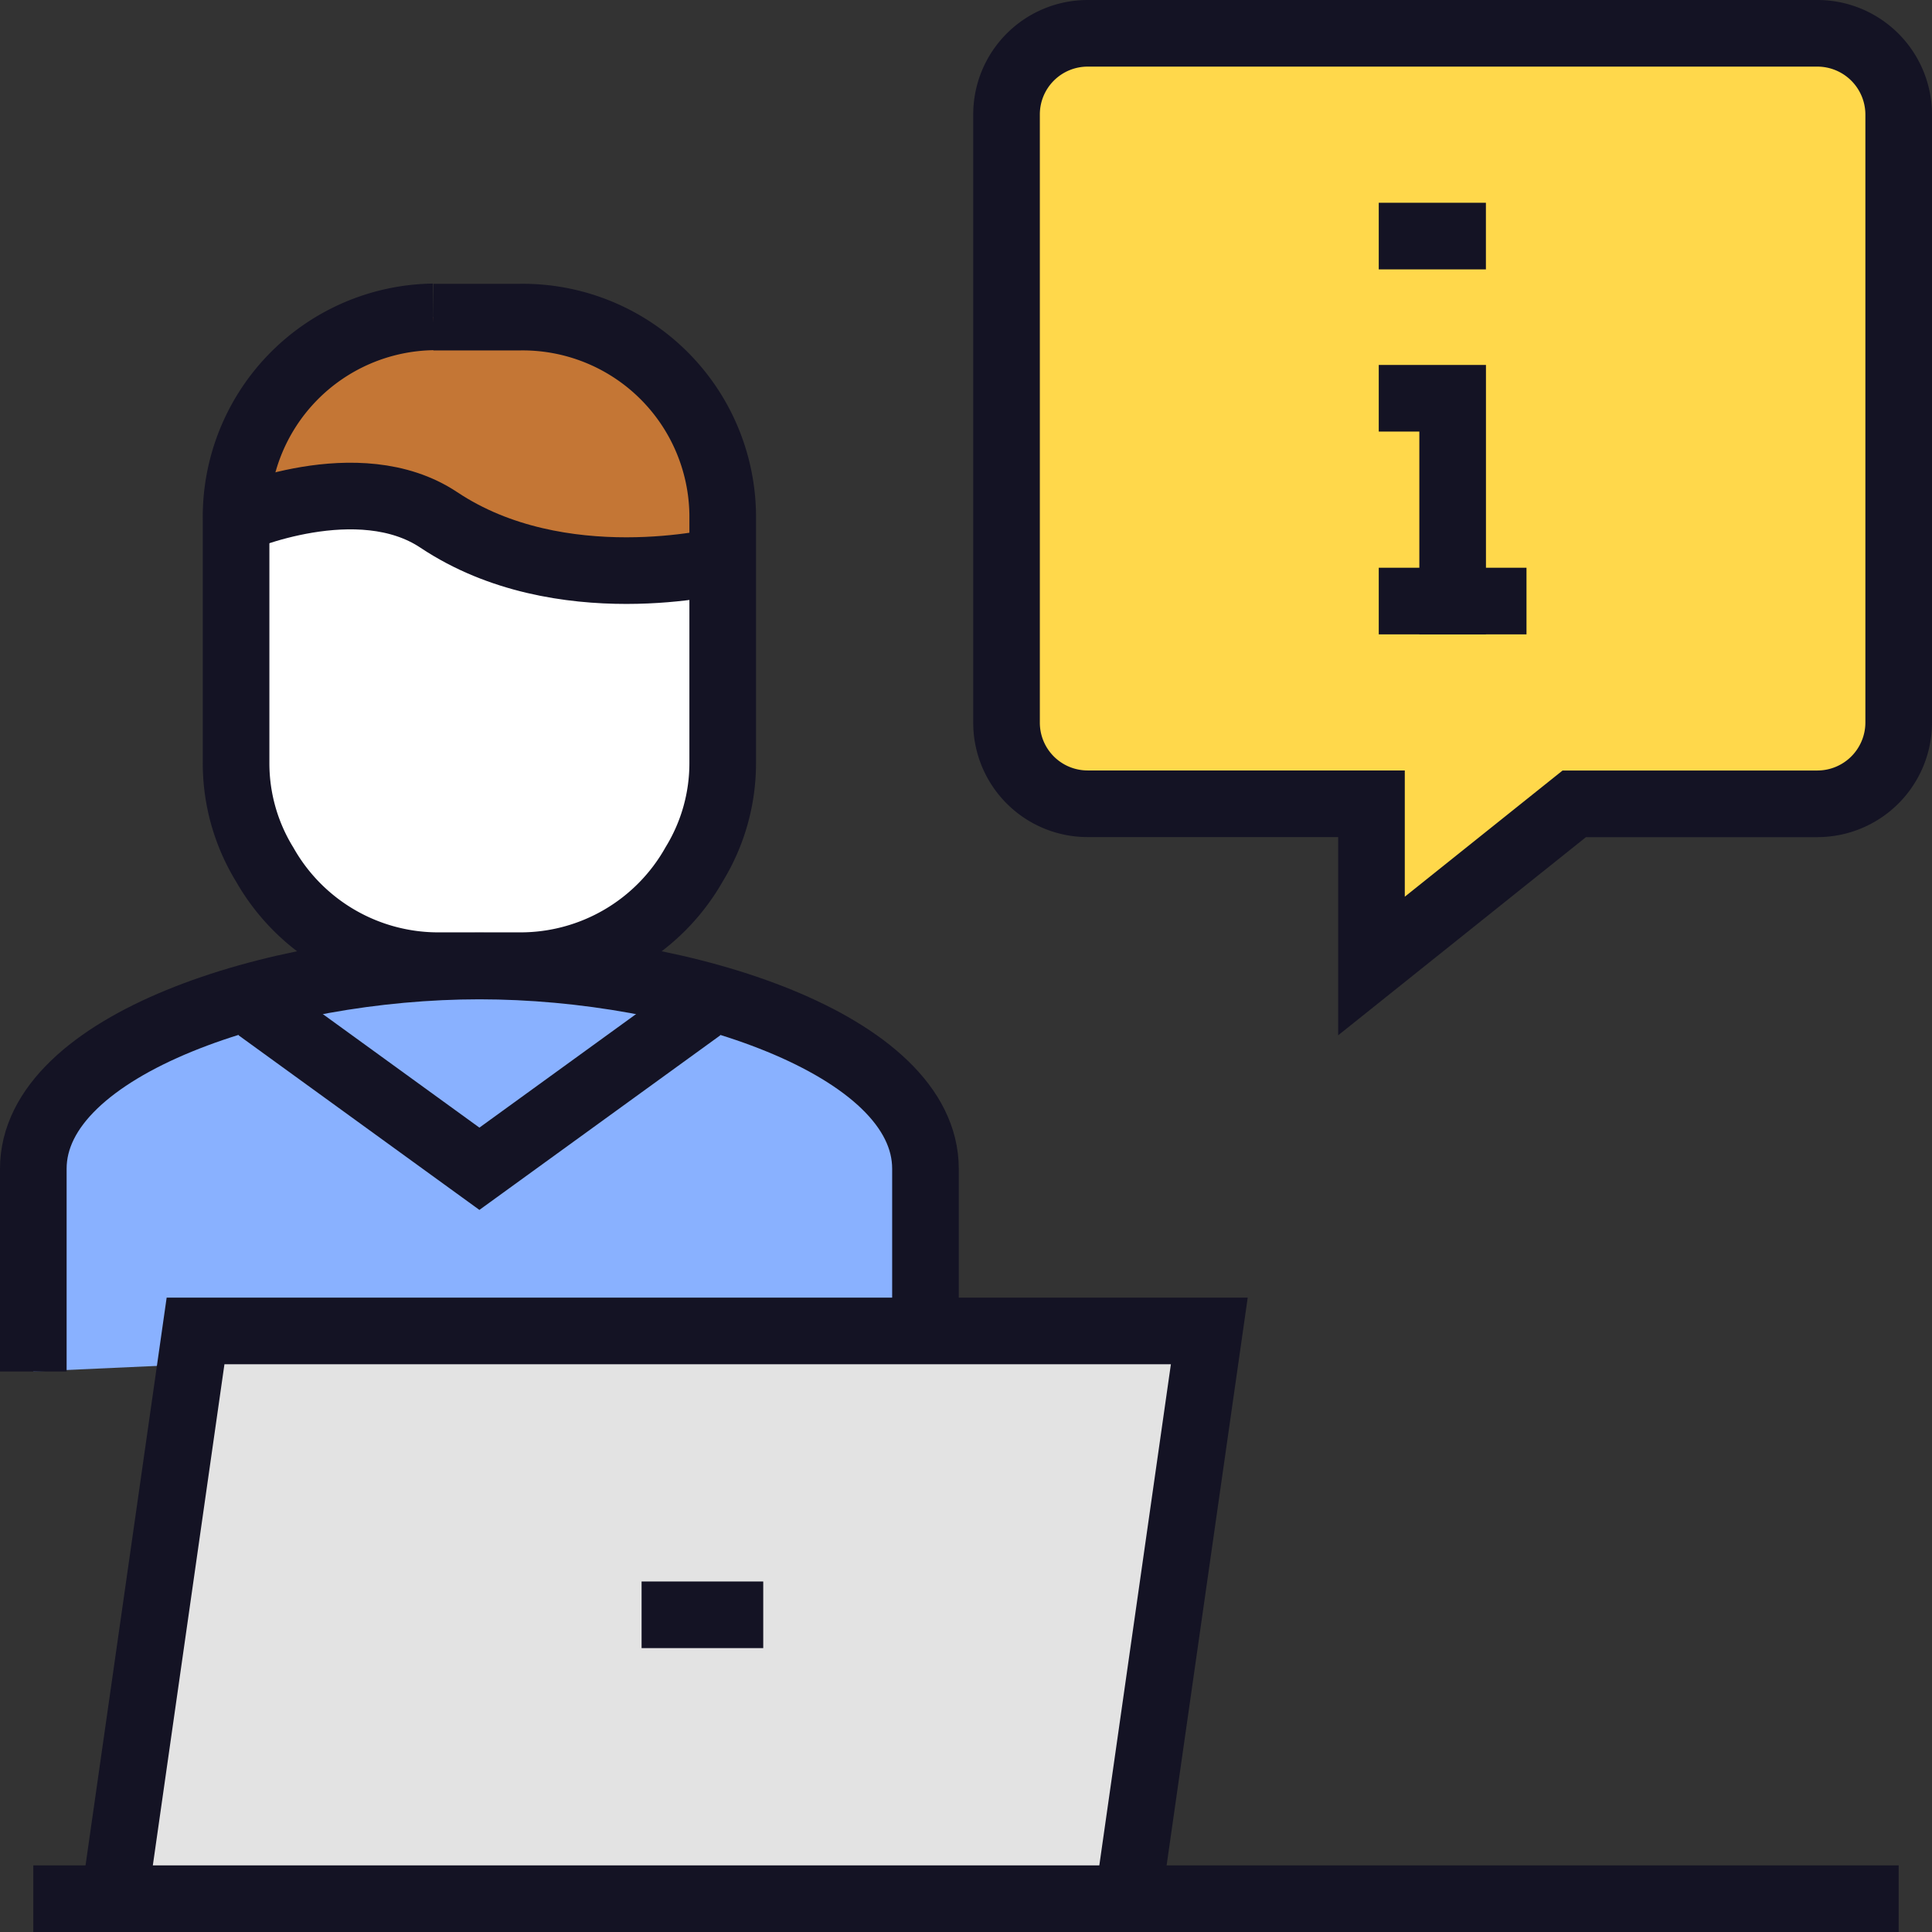 <svg xmlns="http://www.w3.org/2000/svg" data-name="Group 2401" viewBox="0 0 72.5 72.5"><rect x="0" y="0" width="72.5" height="72.5" fill="#333333" stroke="none"/><defs><clipPath id="a"><path data-name="Rectangle 2217" fill="none" d="M0 0h72.5v72.5H0z"></path></clipPath><clipPath id="b"><path data-name="Rectangle 2214" fill="none" d="M37.771 1.25H71.25v35H37.771z"></path></clipPath><clipPath id="c"><path data-name="Rectangle 2215" fill="none" d="M8.858 11.902H27.12v9.511H8.858z"></path></clipPath><clipPath id="d"><path data-name="Rectangle 2216" fill="none" d="M1.25 36.25h33.479v15.217H1.25z"></path></clipPath></defs><path data-name="Path 2532" d="m4.294 71.25 3.044-21.305H45.38L42.337 71.25" fill="#e3e3e3"></path><g data-name="Group 2400"><g data-name="Group 2399" clip-path="url(#a)"><g data-name="Group 2392" style="isolation:isolate"><g data-name="Group 2391"><g data-name="Group 2390" clip-path="url(#b)"><path data-name="Path 2533" d="M37.771 27.12V4.294a3.044 3.044 0 0 1 3.044-3.044h27.391a3.053 3.053 0 0 1 3.044 3.044V27.12a3.053 3.053 0 0 1-3.044 3.044h-9.13l-7.61 6.086v-6.088H40.815a3.043 3.043 0 0 1-3.044-3.042" fill="#ffd84b"></path></g></g></g><path data-name="Path 2534" d="M16.33 11.9h3.182a7.506 7.506 0 0 1 7.607 7.4v9.33a7.242 7.242 0 0 1-1.065 3.793 7.489 7.489 0 0 1-6.544 3.827h-3.042a7.485 7.485 0 0 1-6.533-3.793 7.239 7.239 0 0 1-1.076-3.815v-9.13a7.506 7.506 0 0 1 7.4-7.609" fill="#fff"></path><g data-name="Group 2395" style="isolation:isolate"><g data-name="Group 2394"><g data-name="Group 2393" clip-path="url(#c)"><path data-name="Path 2535" d="M27.12 19.307a7.507 7.507 0 0 0-7.608-7.4h-3.25a7.507 7.507 0 0 0-7.4 7.608s4.581-2.019 7.609 0c4.566 3.044 10.652 1.521 10.652 1.521v-1.72" fill="#c47635"></path></g></g></g><g data-name="Group 2398" style="isolation:isolate"><g data-name="Group 2397"><g data-name="Group 2396" clip-path="url(#d)"><path data-name="Path 2536" d="M1.25 51.467v-7.608c0-4.659 9.014-7.609 16.739-7.609s16.74 2.95 16.74 7.609v6.087" fill="#89b1ff"></path></g></g></g><path data-name="Path 2537" d="m4.294 71.25 3.044-21.305H45.38L42.337 71.25" fill="none" stroke="#141324" stroke-width="2.5"></path><path data-name="Path 2538" d="M1.25 51.467v-7.608c0-4.659 9.014-7.609 16.739-7.609s16.74 2.95 16.74 7.609v6.087" fill="none" stroke="#141324" stroke-width="2.5"></path><path data-name="Path 2539" d="M16.262 11.9h3.25a7.507 7.507 0 0 1 7.608 7.4v9.33a7.251 7.251 0 0 1-1.065 3.793 7.489 7.489 0 0 1-6.544 3.815h-3.043a7.487 7.487 0 0 1-6.533-3.793 7.257 7.257 0 0 1-1.076-3.815V19.5a7.507 7.507 0 0 1 7.4-7.609" fill="none" stroke="#141324" stroke-width="2.5"></path><path data-name="Path 2540" d="m26.3 37.836-8.31 6.023-8.307-6.023" fill="none" stroke="#141324" stroke-width="2.5"></path><path data-name="Path 2541" d="M8.859 19.511s4.581-2.018 7.609 0c4.565 3.044 10.652 1.521 10.652 1.521" fill="none" stroke="#141324" stroke-width="2.5"></path><path data-name="Path 2542" d="M37.771 27.12V4.294a3.044 3.044 0 0 1 3.044-3.044h27.391a3.053 3.053 0 0 1 3.044 3.044V27.12a3.053 3.053 0 0 1-3.044 3.044h-9.13l-7.61 6.086v-6.088H40.815a3.043 3.043 0 0 1-3.044-3.042Z" fill="none" stroke="#141324" stroke-linecap="square" stroke-width="2.5"></path><path data-name="Path 2543" d="M52.989 14.945h1.523v7.609" fill="none" stroke="#141324" stroke-linecap="square" stroke-width="2.5"></path><path data-name="Line 45" fill="none" stroke="#141324" stroke-linecap="square" stroke-width="2.5" d="M52.989 22.555h3.044"></path><path data-name="Line 46" fill="none" stroke="#141324" stroke-linecap="square" stroke-width="2.5" d="M52.989 8.859h1.521"></path><path data-name="Line 47" fill="none" stroke="#141324" stroke-width="2.5" d="M1.25 71.25h69.999"></path><path data-name="Line 48" fill="none" stroke="#141324" stroke-width="2.5" d="M24.076 60.597h4.565"></path></g></g></svg>
